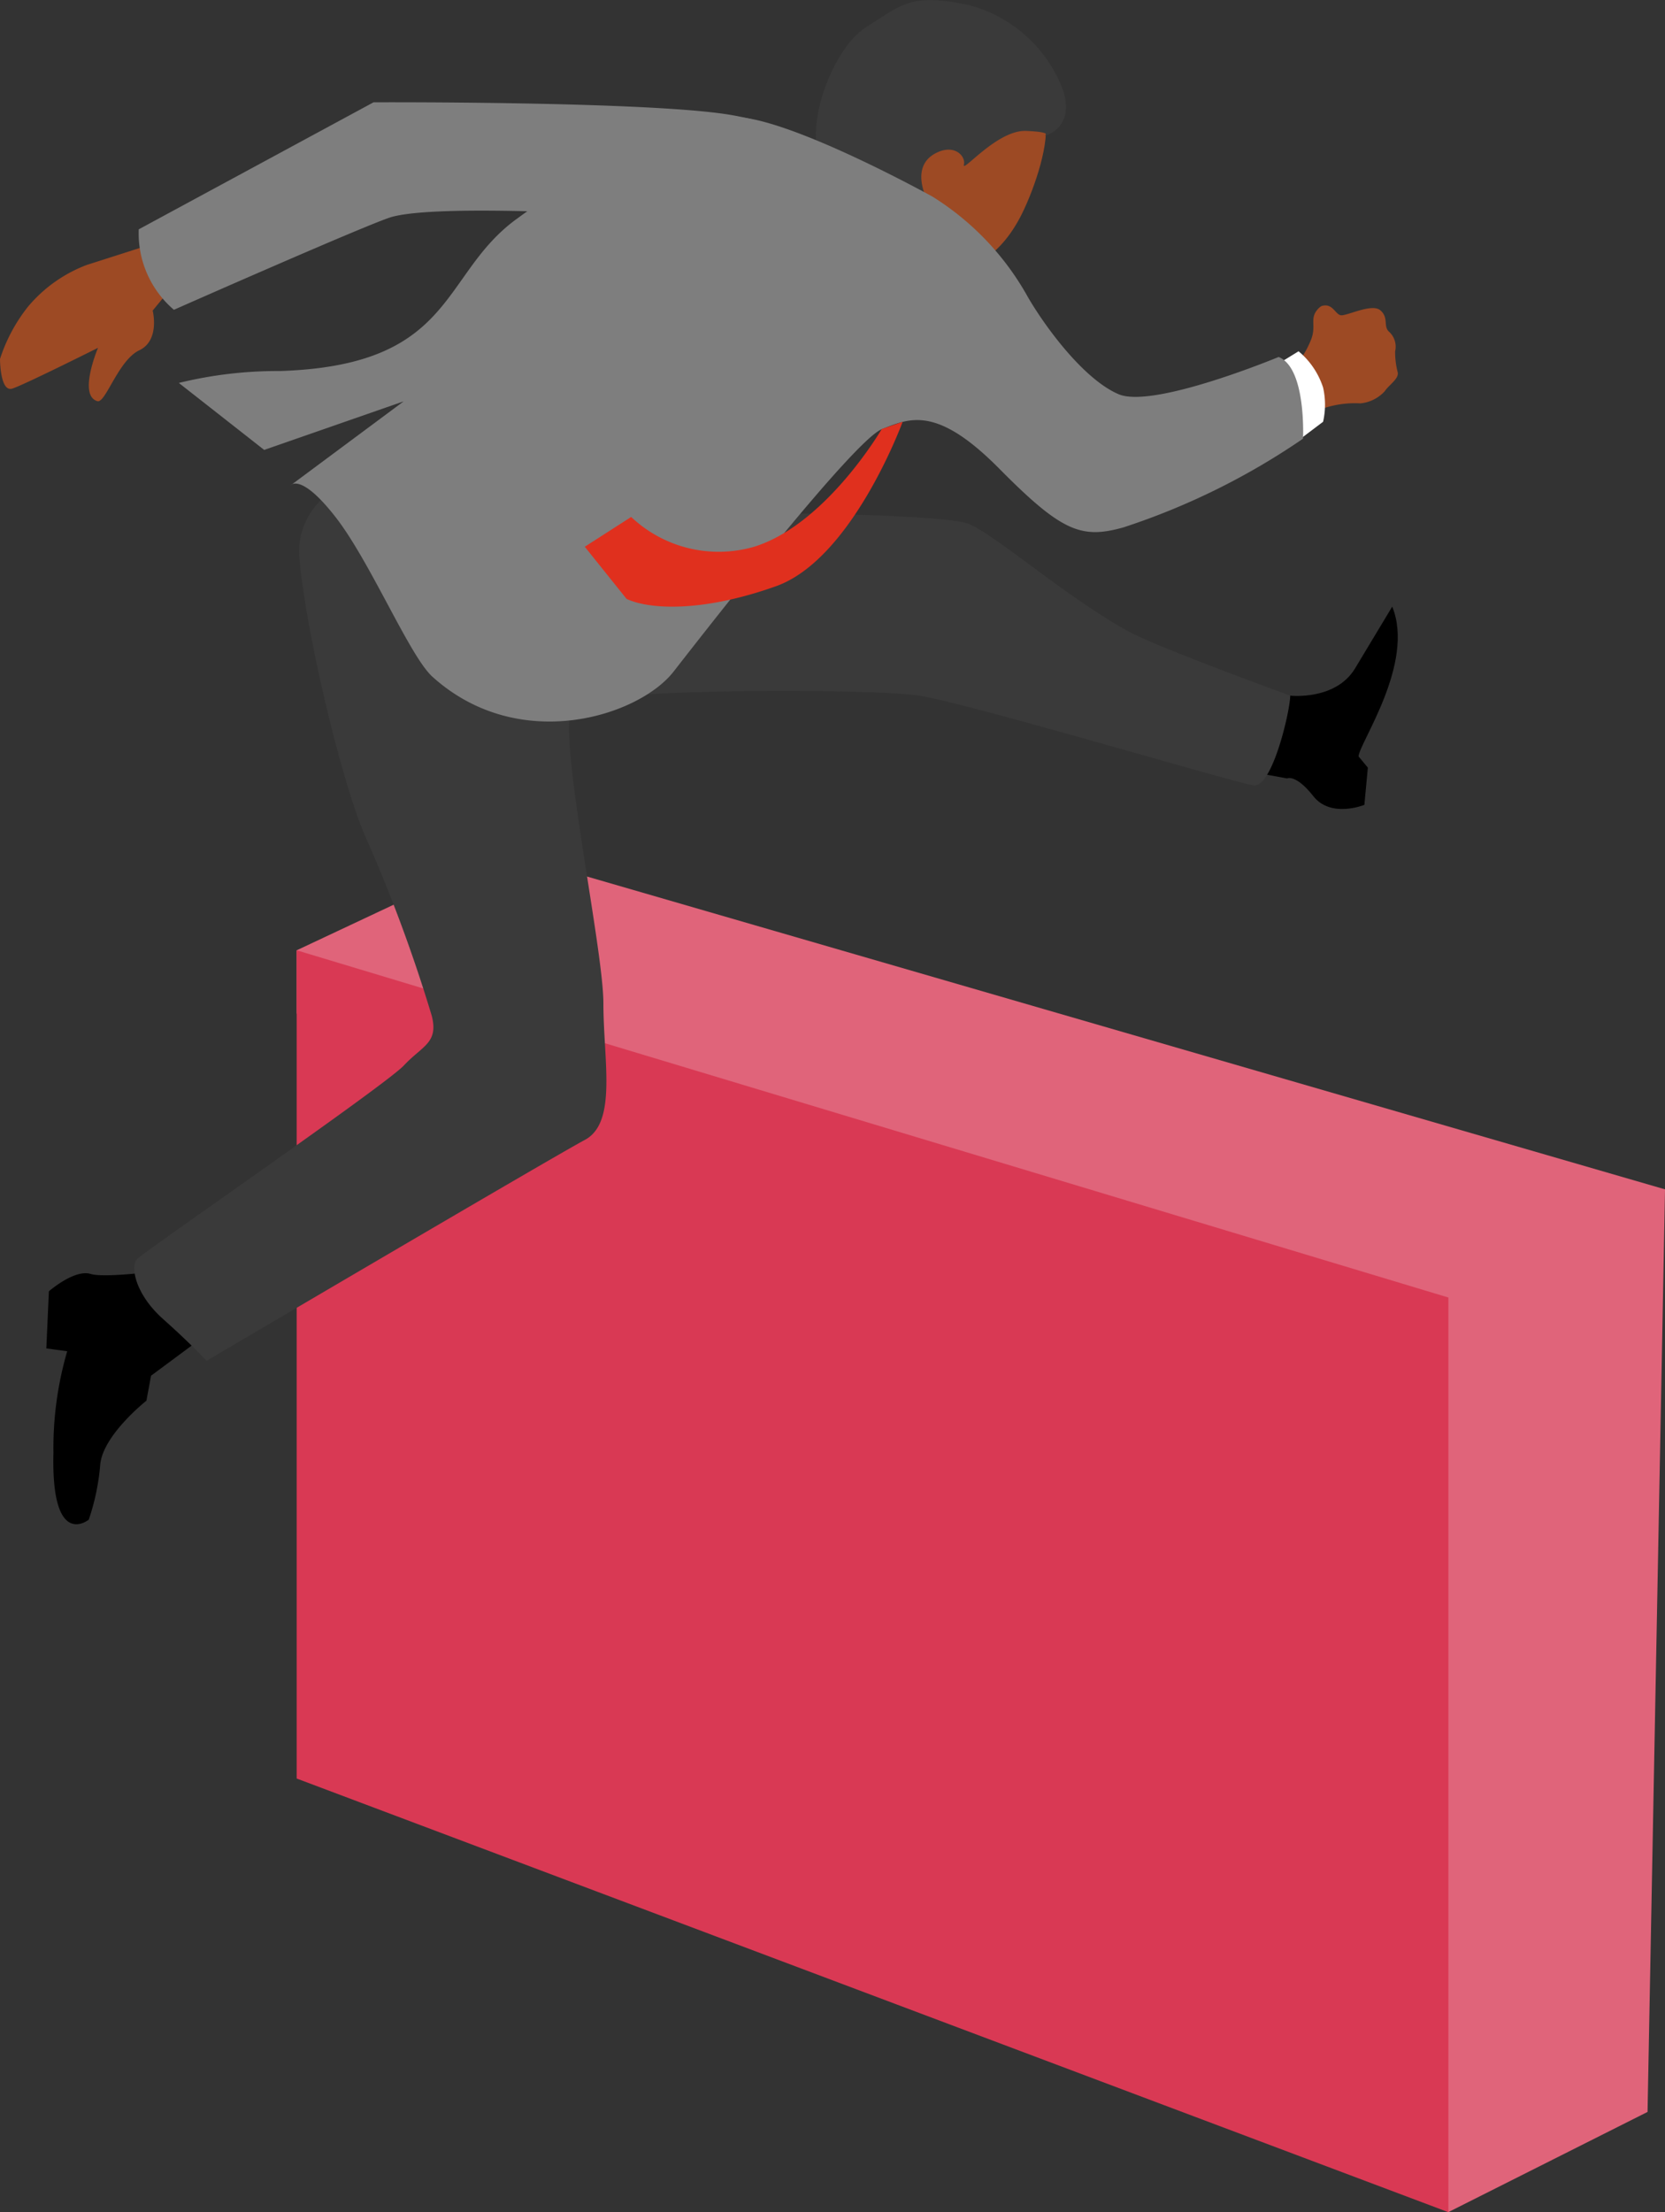 <svg xmlns="http://www.w3.org/2000/svg" width="99.48" height="132.118" viewBox="0 0 99.48 132.118"><rect x="0" y="0" width="99.48" height="132.118" fill="#333333" stroke="none"/><g transform="translate(-1325.869 -478.141)"><g transform="translate(1343.595 529.061)"><path d="M1359.558,539.251l-12.416,5.836v3.734l9.14,45.3,59.671,26.326,11.9-5.983,1.044-55.1Z" transform="translate(-1347.142 -539.251)" fill="#e0647a"/><path d="M1347.142,546.254v49.466l68.811,25.9V566.992Z" transform="translate(-1347.142 -540.419)" fill="#d93954"/></g><g transform="translate(1325.869 478.141)"><path d="M1420.432,500.048c.562-.112.717.468,1.029.567s1.871-.737,2.391-.291.156.946.52,1.28a1.2,1.2,0,0,1,.364,1.167,4.833,4.833,0,0,0,.159,1.278c.048.389-.523.722-.783,1.112a2.262,2.262,0,0,1-1.448.722,5.912,5.912,0,0,0-2.607.445c-.624.445-1.161-2.835-1.161-2.835a5.577,5.577,0,0,0,.849-1.5c.26-.778-.092-1.157.319-1.674C1420.292,500.034,1420.432,500.048,1420.432,500.048Z" transform="translate(-1341.38 -481.792)" fill="#9d4a24"/><path d="M1418.637,503.32a4.688,4.688,0,0,1,1.466,2.167,4.609,4.609,0,0,1,0,2.042l-1.7,1.282-1.48-4.436Z" transform="translate(-1341.051 -482.34)" fill="#fff"/><path d="M1331.067,496.831a8.508,8.508,0,0,0-3.535,2.51,9.928,9.928,0,0,0-1.663,3.112s0,1.927.693,1.779c.49-.105,5.164-2.446,5.164-2.446s-1.213,2.853-.035,3.187c.483.137,1.247-2.446,2.5-3.039s.8-2.372.8-2.372l1.282-1.556-.617-2.642Z" transform="translate(-1325.869 -481.013)" fill="#9d4a24"/><path d="M1397.626,491.942c-1.352,2.742-3.582,4.026-5.639,2.866s-2.628-4.324-1.276-7.066,4.116-4.026,6.174-2.866c.912.514,1.8.281,2.088,1.372C1399.337,487.616,1398.379,490.415,1397.626,491.942Z" transform="translate(-1336.558 -479.193)" fill="#9d4a24"/><path d="M1399.127,483.5a8.237,8.237,0,0,0-5.574-5.045c-3.509-.761-4.04-.038-6.134,1.278s-3.67,5.862-2.807,7.838,5.718,3.78,5.718,3.78l.739-1.178s-1.127-2,.406-2.852c1.142-.638,1.864.132,1.741.658s1.992-2.091,3.716-2.019,1.087.307,1.087.307S1399.9,485.818,1399.127,483.5Z" transform="translate(-1335.624 -478.141)" fill="#3a3a3a"/><path d="M1329.343,570.423s1.525-1.334,2.495-1.037,5.268-.328,5.268-.328l1.941,3.737-3.6,2.669-.277,1.493s-2.623,2.064-2.762,3.843a13.657,13.657,0,0,1-.682,3.261s-2.258,1.835-2.111-3.991a20.647,20.647,0,0,1,.822-6.066l-1.247-.17Z" transform="translate(-1326.422 -493.301)"/><path d="M1417.878,526.938s2.715.308,3.881-1.631l2.218-3.685c1.386,3.389-2.01,8.206-2.01,8.948l.554.667-.208,2.223s-2,.816-3.049-.518-1.57-1.061-1.57-1.061l-2.311-.422.315-4.225Z" transform="translate(-1340.795 -485.391)"/><path d="M1351.05,511.28s-6.1,1.186-5.683,5.781,2.634,13.785,4.02,16.75a92.186,92.186,0,0,1,3.884,10.524c.413,1.631-.557,1.779-1.666,2.965s-15.525,11.117-15.941,11.562-.111,2.1,1.553,3.583,2.6,2.494,2.6,2.494,20.655-12.155,22.6-13.192,1.109-4.744,1.109-8.153-2.911-16.75-1.8-17.788,17.743-1.038,20.655-.593,18.89,5.211,20,5.36,2.18-4.47,2.18-5.36c0,0-7.993-2.906-9.7-3.854-3.743-2.076-8-5.816-9.525-6.409s-13.486-.738-16.813-.574S1351.05,511.28,1351.05,511.28Z" transform="translate(-1327.474 -483.667)" fill="#3a3a3a"/><path d="M1383.719,491.279s-7.892-4.376-11.443-4.734c-3.981-.4-8.841,2.743-13.415,6.079s-3.628,8.738-14.139,9.073a24.746,24.746,0,0,0-6.03.711l5.1,4,8.332-2.9-6.751,5.015s.6-.774,2.681,1.894,4.427,8.306,5.785,9.533c5.162,4.666,12.337,2.362,14.416-.306s10.781-13.822,12.445-14.478,3.268-1.419,7.01,2.361,4.907,4.21,7.413,3.51a42.019,42.019,0,0,0,10.736-5.3s.208-4.214-1.456-4.88c0,0-7.485,3.113-9.565,2.223s-4.366-4-5.406-5.781A16.5,16.5,0,0,0,1383.719,491.279Z" transform="translate(-1328.007 -479.537)" fill="#7e7e7e"/><path d="M1372.233,487.844s3.812-.738-.9-1.592-21.486-.779-21.486-.779l-14.029,7.586a6.006,6.006,0,0,0,2.1,4.807s11.845-5.234,13.038-5.553c2.719-.727,12.2-.17,14.416-.1S1372.233,487.844,1372.233,487.844Z" transform="translate(-1327.528 -479.363)" fill="#7e7e7e"/><path d="M1367.8,515.836l2.772-1.779a7.613,7.613,0,0,0,7.347,1.779c4.3-1.334,7.624-7.03,7.624-7.03l1.248-.433s-2.991,8.192-7.567,9.821-7.681,1.348-8.929.755Z" transform="translate(-1332.861 -483.182)" fill="#e0301e"/></g></g></svg>
